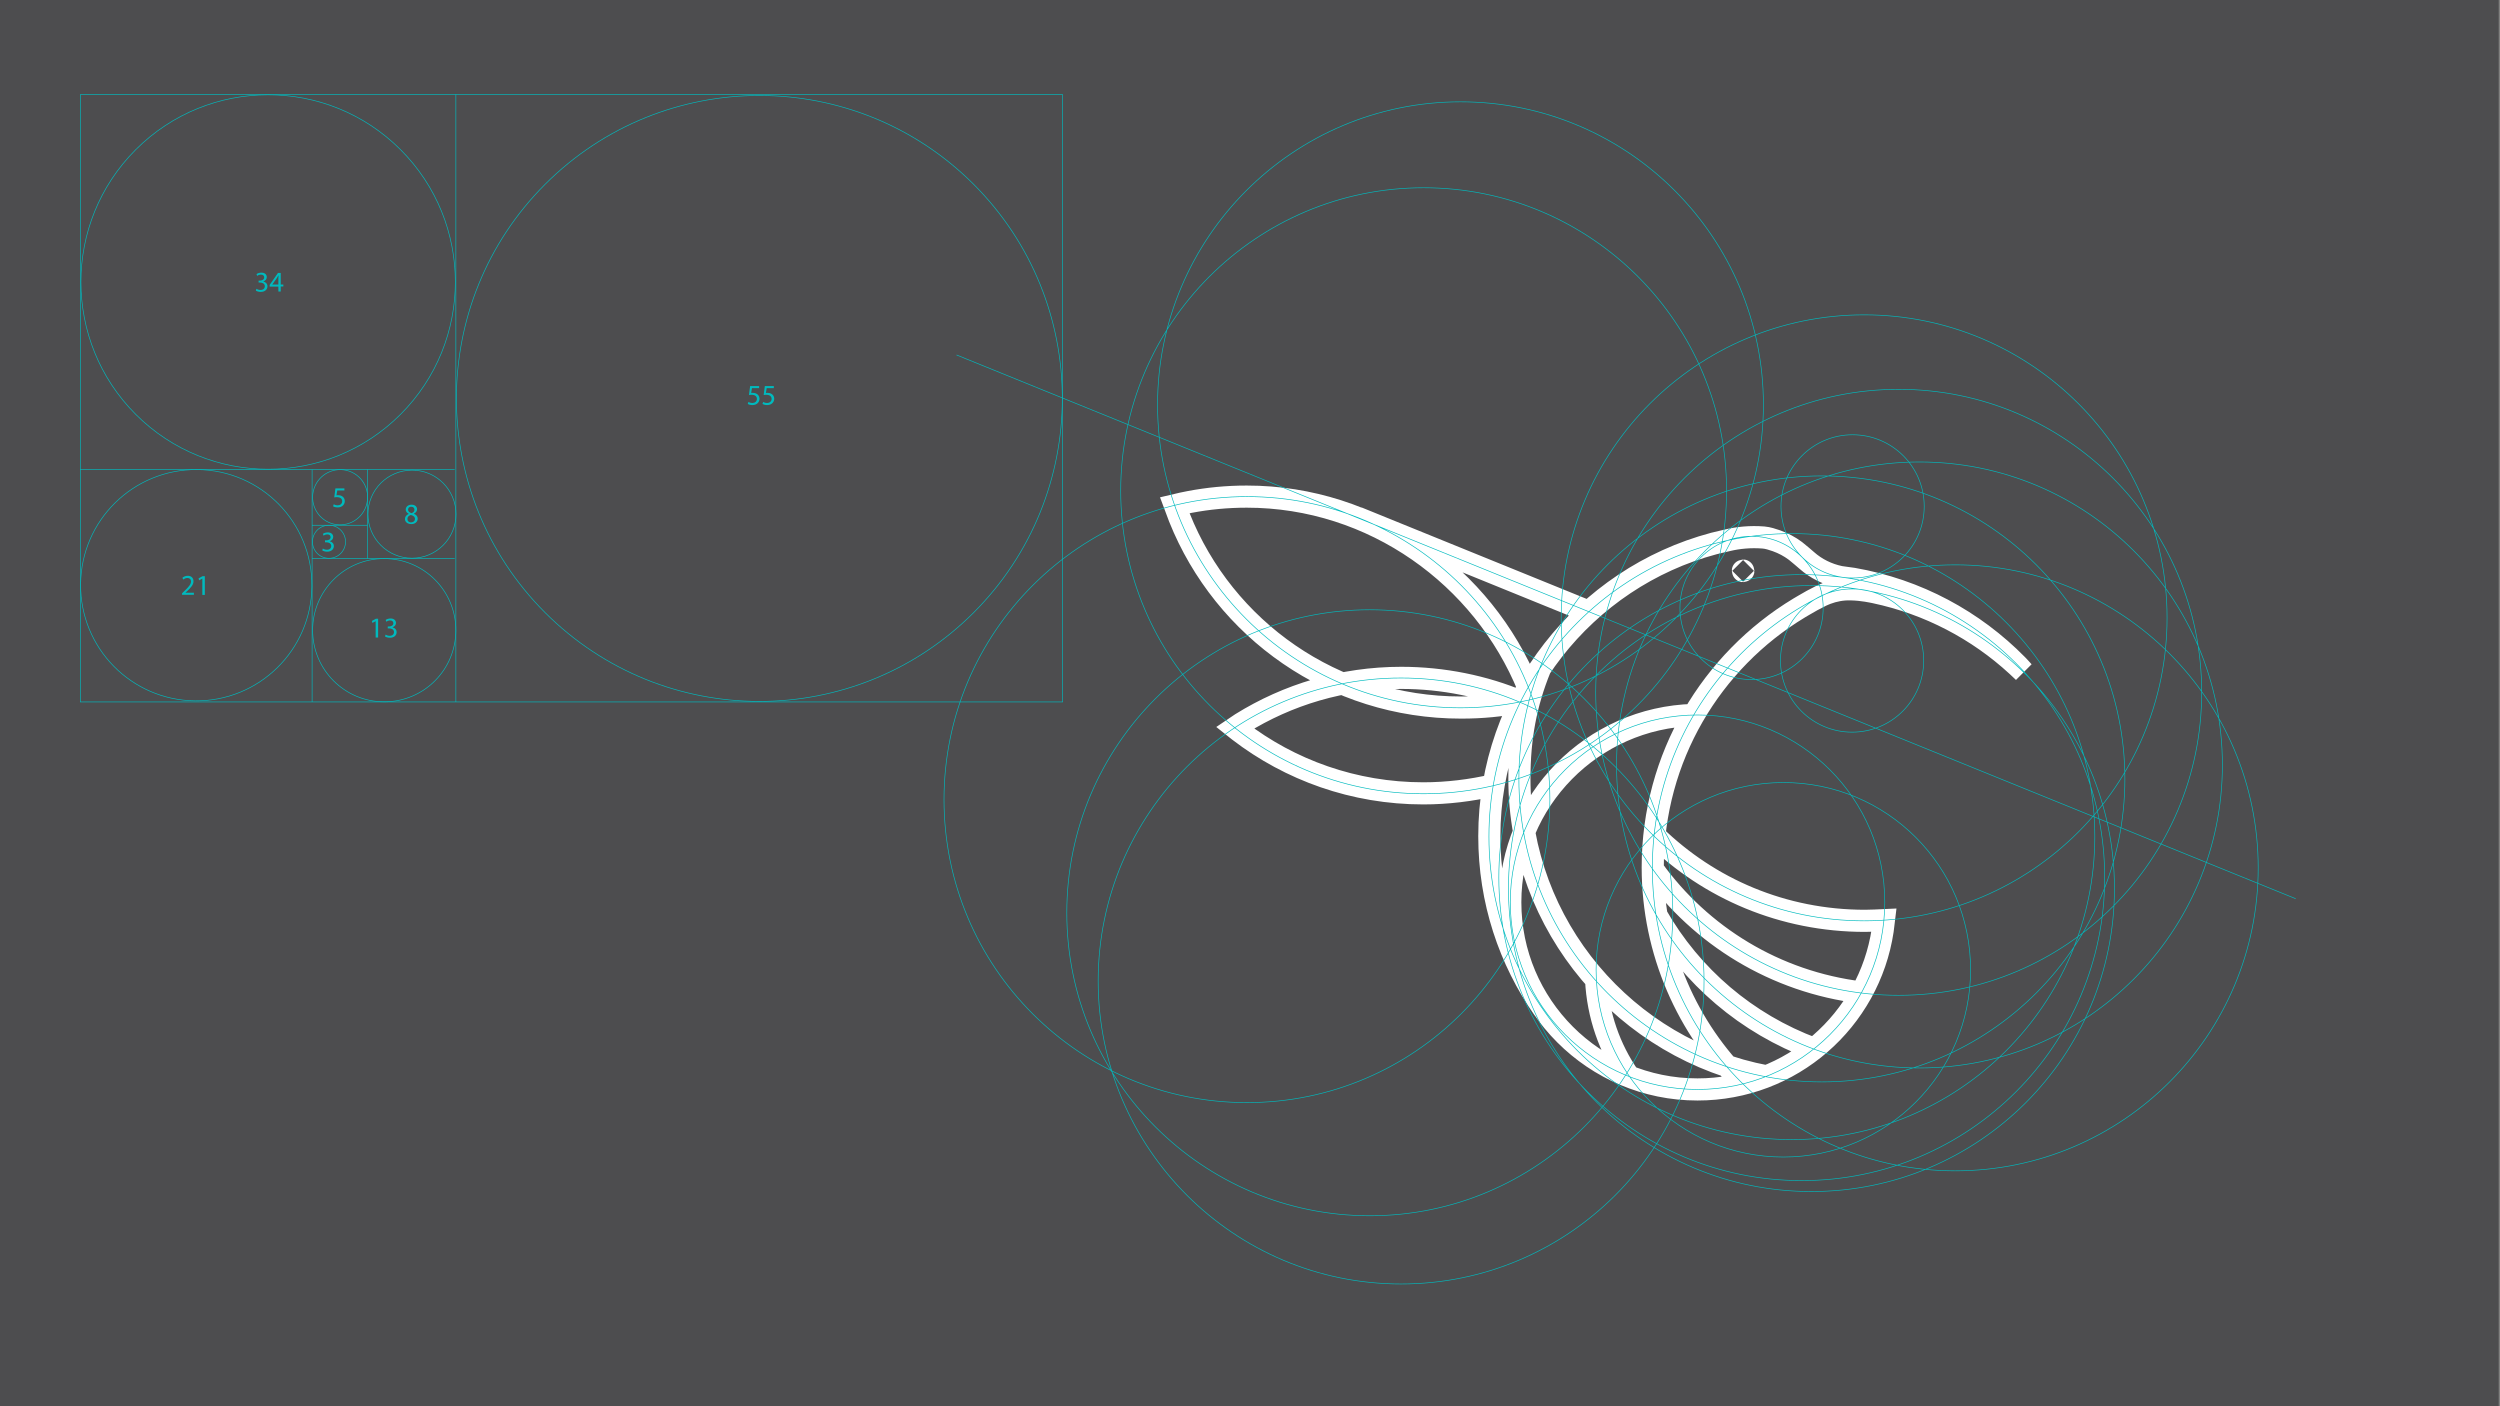 <?xml version="1.0" encoding="UTF-8" standalone="no"?> <!-- Generator: Adobe Illustrator 29.1.0, SVG Export Plug-In . SVG Version: 9.03 Build 55587) --> <svg xmlns:inkscape="http://www.inkscape.org/namespaces/inkscape" xmlns:sodipodi="http://sodipodi.sourceforge.net/DTD/sodipodi-0.dtd" xmlns:xlink="http://www.w3.org/1999/xlink" xmlns="http://www.w3.org/2000/svg" xmlns:svg="http://www.w3.org/2000/svg" xmlns:i="&#38;ns_ai;" version="1.0" id="Layer_1" x="0px" y="0px" viewBox="0 0 1920 1080" style="enable-background:new 0 0 1920 1080;" xml:space="preserve" sodipodi:docname="kolibrum_logo-projekt-clear-ink.svg" inkscape:version="1.3 (0e150ed6c4, 2023-07-21)"><rect x="0" y="0" width="1920" height="1080" fill="#808080" stroke="none"/><defs id="defs14"></defs> <style type="text/css" id="style1"> .st0{fill:#4D4D4F;} .st1{fill:none;stroke:#FFFFFF;stroke-width:17;stroke-miterlimit:10;} .st2{fill:none;stroke:#00BABE;stroke-width:0.5;stroke-miterlimit:10;} .st3{fill:#00BABE;} </style> <switch id="switch14"> <g i:extraneous="self" id="g14"> <g id="g1"> <rect x="-1" class="st0" width="1920" height="1080" id="rect1"></rect> </g> <g id="g7"> <path class="st1" d="M1338.5,438.4c0-0.1,0.1-0.2,0.2-0.2c0.1,0,0.2,0.1,0.2,0.2c0,0.1-0.1,0.2-0.2,0.2 C1338.6,438.6,1338.5,438.5,1338.5,438.4z M1338.9,832.1c-42.8-42.2-69.6-101.1-69.6-166c0-84.5,45.1-158.5,112.5-199.2 c1.1-0.7,2.3-1.3,3.4-2c4-2.4,8.7-5,13.4-7.3c1.4-0.7,2.8-1.2,4.2-1.8c5.8-2.2,12.1-3.4,18.7-3.2c9.2,0.2,16.7,2,18.4,2.3 c41.5,8.8,79,28.6,109.1,56.3c1.7,1.6,5.1,4.8,5.1,4.8c-1.7-1.8-3.1-3.5-4.8-5.2c-33.4-34-77.1-57.8-126.2-66.3 c-1.2-0.2-8.5-1.1-10-1.4c-9.6-2-18.4-6.4-25.5-12.7c-0.8-0.7-7.2-6.2-8.7-7.3c-4.4-3.3-9.3-5.9-14.6-7.8 c-3.2-1.1-6.5-2.2-9.9-2.5c-10.3-0.8-19.6,0.2-27.6,2.1c-3.5,0.9-7,1.6-10.5,2.5c-99.3,26.5-172.5,117.1-172.5,224.8 c0,49.5,15.4,95.1,41.8,132.8 M1300.8,549.1c-77.7,2-140.9,65.6-140.9,143.8c0,79.4,64.4,143.8,143.8,143.8 c72.1,0,131.8-53,142.2-122.2c0.4-2.6,1-7.8,1-7.8c-2.1,0.1-4.4,0.2-6.8,0.3c-2.6,0.1-5.3,0.2-7.7,0.2 c-63.1,0-119.8-24.7-161.7-65.5 M1356.6,826.6c-107.8-20.3-189.7-115.1-189.7-228.7c0-31.3,4.9-57.5,16-84.8 M1393,805.4 c-51.6-19.2-94-55.4-120.9-102.6 M1429.3,762.2c-65.9-8.1-123.1-43.5-160-94.8 M1147.1,603c-17.1,4-35.6,6.3-54,6.3 c-53.3,0-102.4-17.9-141.6-48c-1-0.8-2.1-1.6-3.1-2.4c0,0,3.1-2.1,4.8-3.2c35.7-22.2,77.8-35.1,123-35.1 c32.1,0,63.8,6.5,91.7,18.3 M1251,826.7c-14.7-21.3-23.9-46.9-25.2-74.4 M1168.1,538.9c-15.1,3.1-29.9,4.5-46,4.5 c-98.1,0-182-60.1-216.3-145.9c-1.2-3-3.6-9.5-3.6-9.5c3.8-0.9,7.6-1.8,11.5-2.5c14.2-2.7,28.8-4.1,43.8-4.1 c97.4,0,181.6,61.5,216.2,146.5 M1220.2,469.8l-177.7-72.2" id="path1"></path> <path class="st2" d="M1763.1,690.2L734.6,272.6 M1513.4,744.8c0,79.4-64.4,143.8-143.8,143.8c-79.4,0-143.8-64.4-143.8-143.8 s64.4-143.8,143.8-143.8C1449,600.9,1513.4,665.3,1513.4,744.8z M1447.5,692.9c0,79.4-64.4,143.8-143.8,143.8 c-79.4,0-143.8-64.4-143.8-143.8c0-79.4,64.4-143.8,143.8-143.8C1383.1,549.1,1447.5,613.5,1447.5,692.9z M1623.9,682.4 c0,128.5-104.2,232.7-232.7,232.7s-232.7-104.2-232.7-232.7s104.2-232.7,232.7-232.7S1623.9,553.9,1623.9,682.4z M1616.4,674 c0,128.5-104.2,232.7-232.7,232.7S1151.1,802.5,1151.1,674s104.2-232.7,232.7-232.7S1616.4,545.5,1616.4,674z M1308.7,753.4 c0,128.5-104.2,232.7-232.7,232.7S843.4,881.8,843.4,753.4S947.5,520.7,1076,520.7S1308.7,624.9,1308.7,753.4z M1284.7,701 c0,128.5-104.2,232.7-232.7,232.7c-128.5,0-232.7-104.2-232.7-232.7c0-128.5,104.2-232.7,232.7-232.7 C1180.6,468.4,1284.7,572.5,1284.7,701z M1190.3,614.1c0,128.5-104.2,232.7-232.7,232.7S725,742.6,725,614.1 c0-128.5,104.2-232.7,232.7-232.7S1190.3,485.6,1190.3,614.1z M1354.3,310.9c0,128.5-104.2,232.7-232.7,232.7 S889,439.3,889,310.9S993.2,78.2,1121.7,78.2S1354.3,182.4,1354.3,310.9z M1326,376.9c0,128.5-104.2,232.7-232.7,232.7 S860.7,505.4,860.7,376.9s104.2-232.7,232.7-232.7S1326,248.4,1326,376.9z M1664.3,474.5c0,128.5-104.2,232.7-232.7,232.7 S1199,603,1199,474.5s104.2-232.7,232.7-232.7S1664.3,346,1664.3,474.5z M1690.9,531.7c0,128.5-104.2,232.7-232.7,232.7 s-232.7-104.2-232.7-232.7S1329.7,299,1458.2,299S1690.9,403.2,1690.9,531.7z M1706.8,587.5c0,128.5-104.2,232.7-232.7,232.7 S1241.5,716,1241.5,587.5s104.2-232.7,232.7-232.7S1706.8,459,1706.8,587.5z M1734.3,666.5c0,128.5-104.2,232.7-232.7,232.7 S1269,794.9,1269,666.5s104.2-232.7,232.7-232.7S1734.3,538,1734.3,666.5z M1608.8,642.5c0,128.5-104.2,232.7-232.7,232.7 S1143.5,771,1143.5,642.5s104.2-232.7,232.7-232.7S1608.8,514,1608.8,642.5z M1631.9,598.2c0,128.5-104.2,232.7-232.7,232.7 s-232.7-104.2-232.7-232.7c0-128.5,104.2-232.7,232.7-232.7S1631.9,469.7,1631.9,598.2z M1477.8,388.9c0,30.4-24.6,55-55,55 c-30.4,0-55-24.6-55-55c0-30.4,24.6-55,55-55C1453.2,333.9,1477.8,358.5,1477.8,388.9z M1400.2,466.9c0,30.4-24.6,55-55,55 s-55-24.6-55-55c0-30.4,24.6-55,55-55S1400.2,436.6,1400.2,466.9z M1477.4,507.3c0,30.4-24.6,55-55,55c-30.4,0-55-24.6-55-55 c0-30.4,24.6-55,55-55C1452.8,452.3,1477.4,476.9,1477.4,507.3z" id="path2"></path> <ellipse transform="matrix(0.924 -0.383 0.383 0.924 -140.005 128.308)" class="st2" cx="252.5" cy="416.1" rx="12.7" ry="12.7" id="ellipse2"></ellipse> <path class="st3" d="M247.9,421.3c0.6,0.4,1.8,0.9,3.2,0.9c2.5,0,3.3-1.6,3.3-2.8c0-2-1.8-2.9-3.7-2.9h-1.1V415h1.1 c1.4,0,3.2-0.7,3.2-2.4c0-1.2-0.7-2.2-2.5-2.2c-1.2,0-2.3,0.5-2.9,1l-0.5-1.4c0.8-0.6,2.2-1.1,3.8-1.1c2.8,0,4.1,1.7,4.1,3.4 c0,1.5-0.9,2.7-2.7,3.4v0c1.8,0.4,3.2,1.7,3.2,3.7c0,2.3-1.8,4.3-5.2,4.3c-1.6,0-3-0.5-3.7-1L247.9,421.3z" id="path3"></path> <ellipse transform="matrix(0.331 -0.944 0.944 0.331 -185.826 501.908)" class="st2" cx="261.1" cy="382" rx="21.2" ry="21.1" id="ellipse3"></ellipse> <path class="st3" d="M264.5,376.7H259l-0.6,3.7c0.3,0,0.6-0.1,1.2-0.1c1.1,0,2.2,0.2,3.1,0.8c1.1,0.6,2.1,1.9,2.1,3.7 c0,2.8-2.2,4.9-5.4,4.9c-1.6,0-2.9-0.4-3.6-0.9l0.5-1.5c0.6,0.4,1.8,0.8,3.1,0.8c1.8,0,3.4-1.2,3.4-3.1c0-1.9-1.3-3.2-4.1-3.2 c-0.8,0-1.5,0.1-2,0.2l0.9-6.9h6.9V376.7z" id="path4"></path> <path class="st2" d="M350.2,394.9c0,18.7-15.2,33.8-33.8,33.8c-18.7,0-33.8-15.2-33.8-33.8c0-18.7,15.2-33.8,33.8-33.8 C335,361,350.2,376.2,350.2,394.9z" id="path5"></path> <path class="st3" d="M313.4,391.4c0,1.4,1.1,2.2,2.7,2.7c1.2-0.4,2.2-1.3,2.2-2.6c0-1.2-0.7-2.3-2.4-2.3 C314.3,389.1,313.4,390.1,313.4,391.4 M318.7,398.6c0-1.7-1.2-2.6-3.2-3.1c-1.7,0.5-2.6,1.6-2.6,3c-0.1,1.5,1,2.7,2.9,2.7 C317.6,401.1,318.7,400,318.7,398.6 M311,398.6c0-1.8,1.1-3.1,2.9-3.9l0-0.1c-1.6-0.8-2.3-2-2.3-3.2c0-2.3,1.9-3.8,4.5-3.8 c2.8,0,4.2,1.7,4.2,3.5c0,1.2-0.6,2.5-2.4,3.4v0.1c1.8,0.7,2.9,2,2.9,3.7c0,2.5-2.1,4.2-4.9,4.2C312.8,402.5,311,400.7,311,398.6 " id="path6"></path> <path class="st2" d="M350.1,484c0,30.4-24.6,55-55,55c-30.4,0-55-24.6-55-55c0-30.4,24.6-55,55-55 C325.5,429.1,350.1,453.7,350.1,484z" id="path7"></path> </g> <polygon class="st3" points="288.5,477.1 288.5,477.1 286,478.4 285.6,476.9 288.7,475.2 290.4,475.2 290.4,489.6 288.5,489.6 " id="polygon7"></polygon> <g id="g9"> <path class="st3" d="M296.1,487.4c0.6,0.4,1.8,0.9,3.2,0.9c2.5,0,3.3-1.6,3.3-2.8c0-2-1.8-2.9-3.7-2.9h-1.1v-1.5h1.1 c1.4,0,3.2-0.7,3.2-2.4c0-1.2-0.7-2.2-2.5-2.2c-1.2,0-2.3,0.5-2.9,1l-0.5-1.4c0.8-0.6,2.2-1.1,3.8-1.1c2.8,0,4.1,1.7,4.1,3.4 c0,1.5-0.9,2.7-2.7,3.4v0c1.8,0.4,3.2,1.7,3.2,3.7c0,2.3-1.8,4.3-5.2,4.3c-1.6,0-3-0.5-3.7-1L296.1,487.4z" id="path8"></path> <ellipse transform="matrix(9.567962e-03 -1 1 9.567962e-03 -300.219 595.84)" class="st2" cx="150.7" cy="449.5" rx="88.8" ry="88.8" id="ellipse8"></ellipse> <path class="st3" d="M139.8,456.9v-1.2l1.5-1.5c3.7-3.5,5.3-5.4,5.4-7.5c0-1.5-0.7-2.8-2.9-2.8c-1.3,0-2.4,0.7-3.1,1.2l-0.6-1.4 c1-0.8,2.4-1.5,4.1-1.5c3.1,0,4.4,2.1,4.4,4.2c0,2.7-1.9,4.8-5,7.7l-1.2,1.1v0h6.5v1.6H139.8z" id="path9"></path> </g> <polygon class="st3" points="155.4,444.3 155.4,444.3 152.9,445.7 152.5,444.2 155.6,442.5 157.3,442.5 157.3,456.9 155.4,456.9 " id="polygon9"></polygon> <g id="g13"> <ellipse transform="matrix(0.707 -0.707 0.707 0.707 -92.849 209.093)" class="st2" cx="206" cy="216.6" rx="143.8" ry="143.8" id="ellipse9"></ellipse> <path class="st3" d="M196.9,221.8c0.6,0.4,1.8,0.9,3.2,0.9c2.5,0,3.3-1.6,3.3-2.8c0-2-1.8-2.9-3.7-2.9h-1.1v-1.5h1.1 c1.4,0,3.2-0.7,3.2-2.4c0-1.2-0.7-2.2-2.5-2.2c-1.2,0-2.3,0.5-2.9,1l-0.5-1.4c0.8-0.6,2.2-1.1,3.8-1.1c2.8,0,4.1,1.7,4.1,3.4 c0,1.5-0.9,2.7-2.7,3.4v0c1.8,0.4,3.2,1.7,3.2,3.7c0,2.3-1.8,4.3-5.2,4.3c-1.6,0-3-0.5-3.7-1L196.9,221.8z" id="path10"></path> <path class="st3" d="M213.8,218.6v-4.8c0-0.8,0-1.5,0.1-2.3h-0.1c-0.4,0.8-0.8,1.5-1.2,2.1l-3.5,4.9v0H213.8z M213.8,224v-3.9 h-6.7v-1.3l6.4-9.2h2.1v8.9h2v1.5h-2v3.9H213.8z" id="path11"></path> <ellipse transform="matrix(0.707 -0.707 0.707 0.707 -45.54 502.07)" class="st2" cx="583.3" cy="306" rx="232.7" ry="232.7" id="ellipse11"></ellipse> <path class="st3" d="M583,298.1h-5.5l-0.6,3.7c0.3,0,0.6-0.1,1.2-0.1c1.1,0,2.2,0.2,3.1,0.8c1.1,0.6,2.1,1.9,2.1,3.7 c0,2.8-2.2,4.9-5.4,4.9c-1.6,0-2.9-0.4-3.6-0.9l0.5-1.5c0.6,0.4,1.8,0.8,3.1,0.8c1.8,0,3.4-1.2,3.4-3.1c0-1.9-1.3-3.2-4.1-3.2 c-0.8,0-1.5,0.1-2,0.2l0.9-6.9h6.9V298.1z" id="path12"></path> <path class="st3" d="M594.3,298.1h-5.5l-0.6,3.7c0.3,0,0.6-0.1,1.2-0.1c1.1,0,2.2,0.2,3.1,0.8c1.1,0.6,2.1,1.9,2.1,3.7 c0,2.8-2.2,4.9-5.4,4.9c-1.6,0-2.9-0.4-3.6-0.9l0.5-1.5c0.6,0.4,1.8,0.8,3.1,0.8c1.8,0,3.4-1.2,3.4-3.1c0-1.9-1.3-3.2-4.1-3.2 c-0.8,0-1.5,0.1-2,0.2l0.9-6.9h6.9V298.1z" id="path13"></path> </g> <path class="st2" d="M239.8,403.4h42.2 M239.8,429h109.4 M61.9,360.5h287.3 M282.3,360.8V429 M239.7,360.8v178.4 M350.1,72.3 v466.9 M816.1,539.1H61.7V72.7h754.4V539.1z" id="path14"></path> </g> </switch> </svg> 